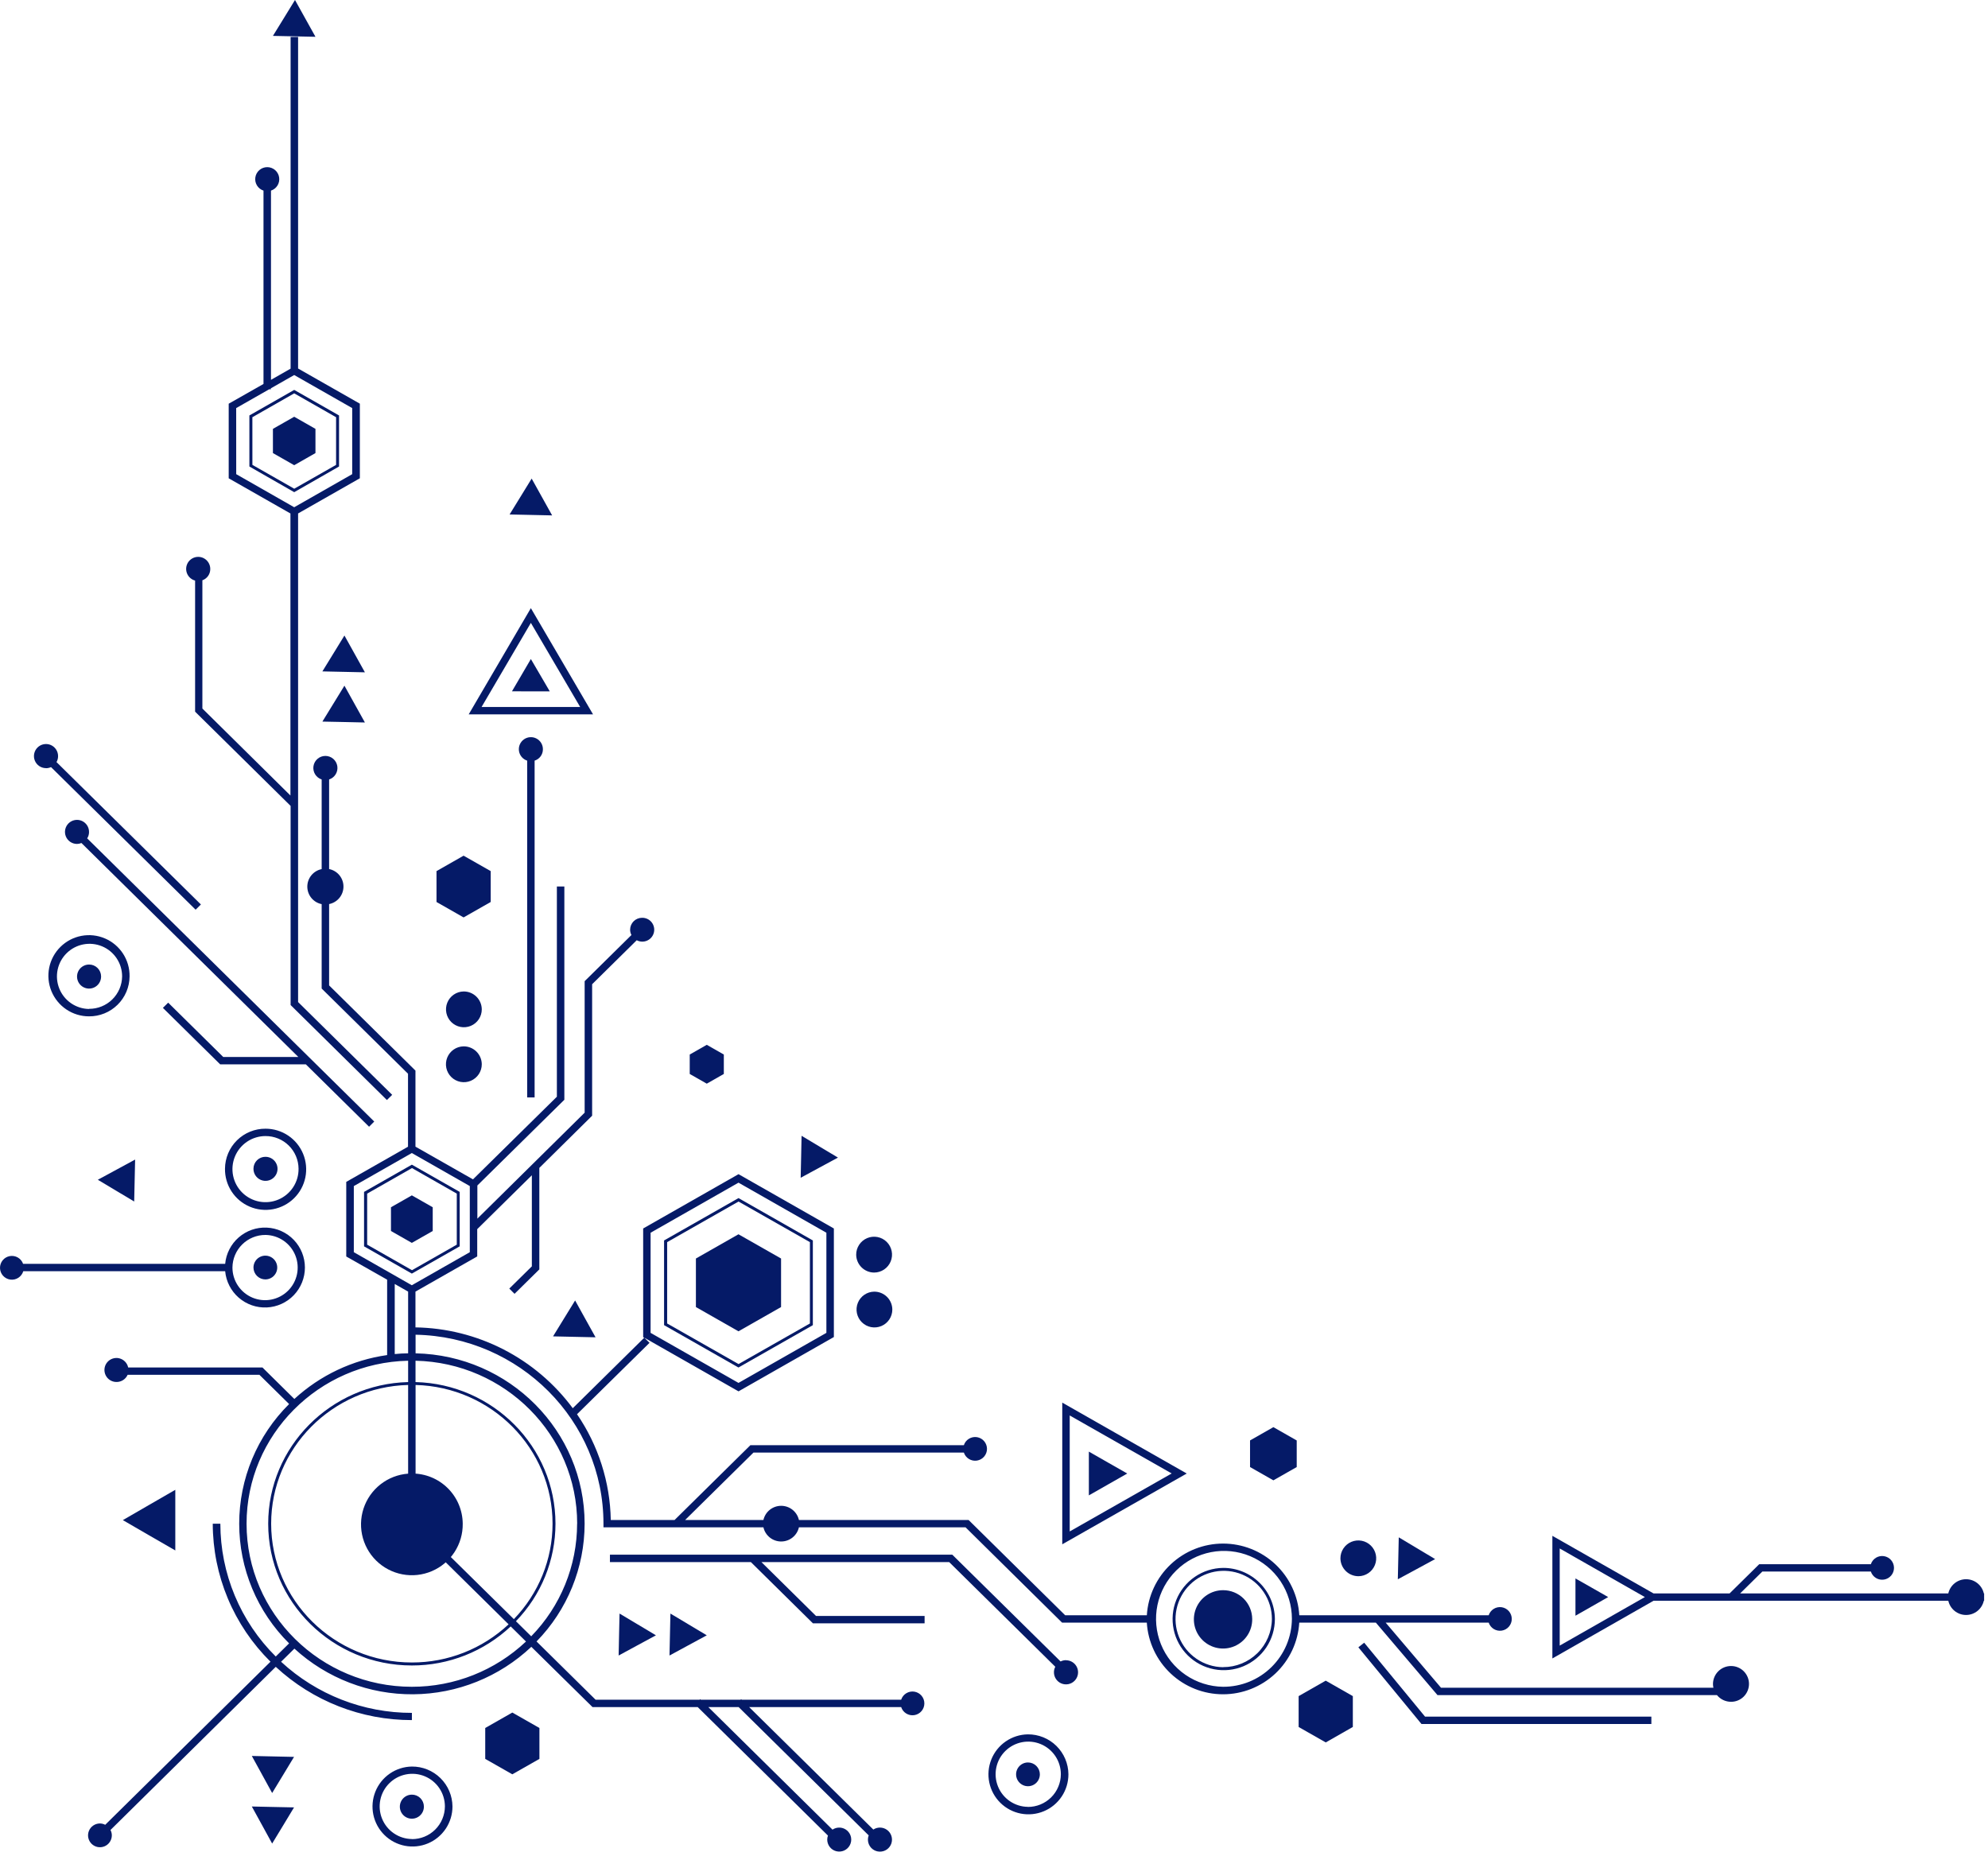 <svg width="451" height="421" viewBox="0 0 451 421" fill="none" xmlns="http://www.w3.org/2000/svg">
<path d="M22.936 221.505C22.944 222.046 22.79 222.578 22.495 223.032C22.2 223.486 21.776 223.842 21.278 224.055C20.78 224.268 20.23 224.327 19.698 224.226C19.166 224.126 18.676 223.869 18.29 223.489C17.904 223.108 17.64 222.622 17.532 222.092C17.423 221.561 17.475 221.01 17.68 220.509C17.886 220.008 18.236 219.579 18.686 219.277C19.135 218.976 19.665 218.815 20.206 218.814C20.924 218.811 21.615 219.092 22.126 219.596C22.638 220.1 22.929 220.787 22.936 221.505Z" fill="#051A67"/>
<path d="M27.869 344.854L33.816 341.414L39.769 337.98V344.854V351.734L33.816 348.301L27.869 344.854Z" fill="#051A67"/>
<path d="M96.166 409.824C96.174 410.366 96.021 410.897 95.726 411.351C95.43 411.805 95.007 412.162 94.509 412.374C94.011 412.587 93.461 412.647 92.929 412.546C92.397 412.445 91.906 412.188 91.521 411.808C91.135 411.428 90.871 410.941 90.762 410.411C90.654 409.88 90.706 409.329 90.911 408.828C91.116 408.327 91.466 407.899 91.916 407.597C92.366 407.295 92.895 407.134 93.437 407.134C94.155 407.13 94.845 407.411 95.357 407.916C95.868 408.42 96.159 409.106 96.166 409.824Z" fill="#051A67"/>
<path d="M277.468 355.694C275.178 355.724 272.949 356.43 271.06 357.725C269.172 359.019 267.708 360.843 266.854 362.967C265.999 365.091 265.793 367.421 266.259 369.662C266.726 371.904 267.846 373.957 269.477 375.564C271.108 377.17 273.178 378.258 275.427 378.691C277.675 379.124 280.001 378.881 282.112 377.995C284.223 377.108 286.024 375.617 287.29 373.709C288.555 371.801 289.228 369.561 289.223 367.271C289.191 364.18 287.937 361.226 285.734 359.057C283.532 356.887 280.559 355.678 277.468 355.694ZM277.468 378.223C275.312 378.195 273.213 377.529 271.434 376.311C269.655 375.092 268.277 373.375 267.471 371.375C266.666 369.375 266.47 367.182 266.908 365.071C267.346 362.96 268.398 361.025 269.933 359.511C271.468 357.996 273.416 356.969 275.532 356.559C277.649 356.149 279.84 356.374 281.829 357.205C283.818 358.037 285.517 359.438 286.712 361.232C287.907 363.027 288.545 365.135 288.545 367.291C288.517 370.205 287.336 372.989 285.26 375.035C283.184 377.08 280.382 378.219 277.468 378.204V378.223Z" fill="#051A67"/>
<path d="M51.042 265.129C51.015 266.956 51.531 268.75 52.526 270.283C53.522 271.815 54.95 273.017 56.63 273.735C58.31 274.454 60.166 274.656 61.962 274.316C63.757 273.977 65.411 273.111 66.713 271.828C68.014 270.546 68.905 268.906 69.272 267.115C69.638 265.325 69.464 263.467 68.772 261.776C68.079 260.085 66.899 258.639 65.382 257.62C63.864 256.602 62.078 256.059 60.251 256.058C59.051 256.049 57.86 256.276 56.748 256.727C55.635 257.178 54.622 257.843 53.767 258.686C52.912 259.528 52.231 260.531 51.763 261.636C51.296 262.742 51.051 263.929 51.042 265.129ZM67.73 265.129C67.75 266.617 67.327 268.076 66.515 269.322C65.703 270.568 64.538 271.545 63.17 272.127C61.802 272.71 60.291 272.873 58.83 272.595C57.369 272.316 56.023 271.61 54.965 270.565C53.906 269.521 53.182 268.185 52.885 266.728C52.587 265.27 52.73 263.758 53.294 262.382C53.859 261.006 54.82 259.829 56.055 259C57.29 258.172 58.744 257.729 60.231 257.729C62.206 257.719 64.105 258.492 65.511 259.879C66.916 261.266 67.715 263.154 67.73 265.129Z" fill="#051A67"/>
<path d="M308.201 357.582C309.001 357.572 309.78 357.325 310.441 356.873C311.101 356.421 311.613 355.784 311.912 355.042C312.212 354.3 312.285 353.486 312.123 352.702C311.961 351.919 311.571 351.201 311.002 350.638C310.433 350.075 309.71 349.693 308.925 349.54C308.14 349.387 307.327 349.47 306.588 349.777C305.849 350.085 305.218 350.604 304.774 351.27C304.329 351.935 304.091 352.717 304.09 353.517C304.097 354.601 304.534 355.638 305.304 356.4C306.075 357.162 307.117 357.587 308.201 357.582Z" fill="#051A67"/>
<path d="M392.726 377.954C391.642 377.947 390.599 378.371 389.827 379.132C389.055 379.893 388.617 380.929 388.608 382.013C388.607 382.305 388.64 382.596 388.707 382.881H326.907L314.35 368.107H337.728C337.927 368.714 338.335 369.23 338.88 369.562C339.425 369.895 340.071 370.023 340.701 369.922C341.332 369.821 341.906 369.499 342.32 369.013C342.734 368.528 342.962 367.91 342.962 367.272C342.962 366.633 342.734 366.016 342.32 365.53C341.906 365.044 341.332 364.722 340.701 364.621C340.071 364.521 339.425 364.648 338.88 364.981C338.335 365.313 337.927 365.83 337.728 366.436H294.761C294.489 362.034 292.549 357.901 289.336 354.88C286.122 351.859 281.878 350.177 277.467 350.177C273.057 350.177 268.812 351.859 265.599 354.88C262.386 357.901 260.446 362.034 260.174 366.436H241.644L219.74 344.828H181.246C181.039 343.914 180.527 343.097 179.795 342.512C179.063 341.928 178.154 341.609 177.217 341.609C176.279 341.609 175.37 341.928 174.638 342.512C173.906 343.097 173.394 343.914 173.188 344.828H155.427L170.938 329.528H218.661C218.86 330.136 219.269 330.654 219.815 330.988C220.361 331.322 221.009 331.45 221.641 331.349C222.273 331.248 222.849 330.926 223.265 330.439C223.68 329.952 223.909 329.332 223.909 328.692C223.909 328.052 223.68 327.433 223.265 326.946C222.849 326.459 222.273 326.136 221.641 326.035C221.009 325.935 220.361 326.063 219.815 326.397C219.269 326.73 218.86 327.248 218.661 327.857H170.234L153.033 344.828H138.561C138.408 336.253 135.746 327.911 130.905 320.832L147.35 304.637L146.165 303.466L167.544 315.642L189.172 303.321V278.693L167.544 266.373L145.909 278.693V303.341L146.152 303.479L129.938 319.47C125.797 313.878 120.425 309.315 114.236 306.134C108.048 302.954 101.21 301.242 94.252 301.131V293.014L108.263 285.035V278.845L120.656 266.623V287.284L115.539 292.329L116.729 293.52L122.353 287.975V264.952L134.332 253.112V223.281L144.449 213.302C144.813 213.496 145.216 213.603 145.628 213.616C146.04 213.63 146.45 213.549 146.826 213.38C147.201 213.21 147.534 212.958 147.797 212.64C148.06 212.323 148.247 211.95 148.344 211.549C148.441 211.149 148.445 210.731 148.355 210.329C148.266 209.926 148.086 209.55 147.829 209.227C147.572 208.905 147.244 208.646 146.872 208.47C146.499 208.294 146.091 208.205 145.679 208.211C145.322 208.208 144.969 208.276 144.639 208.41C144.308 208.545 144.008 208.743 143.754 208.993C143.501 209.244 143.299 209.542 143.161 209.87C143.023 210.199 142.951 210.552 142.949 210.908C142.949 211.33 143.053 211.746 143.251 212.118L132.635 222.59V252.421L108.296 276.463V268.938L128.03 249.494V201.113H126.333V248.803L107.303 267.55L94.252 260.131V242.877L74.663 223.551V205.1C75.582 204.916 76.408 204.419 77.001 203.695C77.595 202.971 77.92 202.063 77.92 201.127C77.92 200.19 77.595 199.282 77.001 198.558C76.408 197.834 75.582 197.337 74.663 197.154V176.828C75.283 176.627 75.811 176.211 76.151 175.655C76.492 175.1 76.623 174.441 76.521 173.797C76.419 173.154 76.091 172.568 75.595 172.144C75.1 171.721 74.47 171.489 73.818 171.489C73.167 171.489 72.536 171.721 72.041 172.144C71.546 172.568 71.217 173.154 71.115 173.797C71.014 174.441 71.145 175.1 71.485 175.655C71.826 176.211 72.353 176.627 72.973 176.828V197.167C72.055 197.351 71.228 197.847 70.635 198.571C70.041 199.296 69.717 200.203 69.717 201.14C69.717 202.076 70.041 202.984 70.635 203.708C71.228 204.433 72.055 204.929 72.973 205.113V224.261L92.562 243.587V260.144L78.551 268.123V285.048L87.826 290.31V307.413C79.964 308.528 72.625 312 66.776 317.372L59.541 310.228H29.078C28.971 309.723 28.723 309.26 28.363 308.891C28.002 308.522 27.544 308.263 27.043 308.144C26.541 308.025 26.015 308.051 25.528 308.219C25.04 308.387 24.61 308.69 24.288 309.093C23.966 309.495 23.765 309.981 23.708 310.494C23.651 311.007 23.741 311.525 23.967 311.988C24.194 312.452 24.547 312.841 24.986 313.112C25.425 313.383 25.932 313.523 26.447 313.517C26.977 313.518 27.497 313.365 27.942 313.077C28.387 312.788 28.738 312.377 28.953 311.892H58.857L65.586 318.523C61.999 322.076 59.152 326.304 57.209 330.963C55.266 335.623 54.266 340.621 54.266 345.67C54.266 350.718 55.266 355.717 57.209 360.376C59.152 365.036 61.999 369.264 65.586 372.817L62.56 375.797C58.581 371.853 55.421 367.16 53.264 361.989C51.106 356.819 49.994 351.272 49.99 345.67H48.266C48.275 351.494 49.436 357.259 51.684 362.632C53.932 368.005 57.221 372.879 61.363 376.974L23.869 413.975C23.489 413.775 23.067 413.671 22.639 413.672C22.107 413.679 21.589 413.842 21.149 414.143C20.71 414.443 20.37 414.866 20.171 415.36C19.971 415.853 19.923 416.394 20.03 416.915C20.138 417.436 20.398 417.914 20.776 418.288C21.155 418.661 21.635 418.915 22.157 419.016C22.68 419.118 23.22 419.063 23.711 418.858C24.202 418.653 24.621 418.307 24.916 417.864C25.211 417.421 25.369 416.901 25.369 416.369C25.367 415.945 25.263 415.528 25.066 415.152L62.56 378.138C70.958 385.923 81.992 390.24 93.443 390.222V388.584C82.442 388.598 71.841 384.456 63.764 376.987L66.79 374.007C74.143 380.742 83.773 384.443 93.744 384.367C103.715 384.291 113.287 380.444 120.538 373.6L134.417 387.269H158.282L187.83 416.422C187.724 416.704 187.669 417.002 187.666 417.303C187.66 417.912 187.858 418.505 188.229 418.988C188.6 419.471 189.122 419.816 189.712 419.967C190.302 420.118 190.925 420.067 191.483 419.823C192.041 419.578 192.5 419.154 192.788 418.617C193.076 418.081 193.176 417.463 193.072 416.863C192.968 416.263 192.666 415.716 192.214 415.308C191.762 414.9 191.186 414.655 190.579 414.612C189.971 414.57 189.367 414.732 188.863 415.073L160.69 387.269H167.57L197.072 416.376C196.867 416.92 196.842 417.516 197 418.076C197.158 418.637 197.49 419.132 197.949 419.489C198.408 419.847 198.969 420.049 199.551 420.065C200.133 420.081 200.704 419.911 201.183 419.58C201.661 419.248 202.021 418.772 202.21 418.222C202.398 417.672 202.406 417.075 202.232 416.52C202.058 415.965 201.711 415.479 201.242 415.135C200.773 414.791 200.206 414.606 199.624 414.606C199.091 414.606 198.57 414.762 198.125 415.054L169.951 387.269H204.439C204.638 387.879 205.048 388.398 205.596 388.733C206.143 389.069 206.793 389.197 207.427 389.097C208.061 388.996 208.638 388.672 209.055 388.184C209.472 387.696 209.701 387.075 209.701 386.433C209.701 385.791 209.472 385.17 209.055 384.682C208.638 384.194 208.061 383.87 207.427 383.77C206.793 383.669 206.143 383.798 205.596 384.133C205.048 384.468 204.638 384.987 204.439 385.598H168.261L168.136 385.473L168.011 385.598H158.979L158.854 385.473L158.736 385.598H135.115L121.722 372.383C128.705 365.238 132.619 355.647 132.628 345.657C132.628 324.607 115.526 307.465 94.279 307.018V302.795C117.861 303.242 136.904 322.292 136.904 345.657V346.485H173.188C173.394 347.399 173.906 348.216 174.638 348.801C175.37 349.386 176.279 349.704 177.217 349.704C178.154 349.704 179.063 349.386 179.795 348.801C180.527 348.216 181.039 347.399 181.246 346.485H219.042L240.94 368.107H260.167C260.439 372.509 262.379 376.642 265.593 379.663C268.806 382.684 273.05 384.366 277.461 384.366C281.871 384.366 286.116 382.684 289.329 379.663C292.542 376.642 294.483 372.509 294.754 368.107H312.126L326.111 384.552H389.509C389.898 385.028 390.387 385.411 390.943 385.674C391.498 385.937 392.105 386.073 392.719 386.071C393.796 386.071 394.828 385.644 395.589 384.883C396.35 384.121 396.778 383.089 396.778 382.013C396.778 380.936 396.35 379.904 395.589 379.143C394.828 378.382 393.796 377.954 392.719 377.954H392.726ZM147.593 279.66L167.537 268.3L187.475 279.66V302.374L167.537 313.727L147.593 302.374V279.66ZM80.268 269.076L93.424 261.578L106.58 269.07V284.074L93.424 291.573L80.268 284.074V269.076ZM89.549 291.284L92.588 293.014V307.018C91.562 307.018 90.549 307.084 89.549 307.182V291.284ZM92.588 346.012L115.381 368.495C109.435 374.069 101.587 377.164 93.437 377.152C75.834 377.152 61.514 363.029 61.514 345.663C61.514 328.561 75.38 314.642 92.588 314.194V346.012ZM94.279 345.354V314.194C111.493 314.642 125.353 328.58 125.353 345.663C125.348 353.746 122.202 361.511 116.578 367.318L94.279 345.354ZM93.43 382.664C72.756 382.664 55.936 366.068 55.936 345.67C55.936 325.554 72.302 309.143 92.588 308.695V313.537C75.005 313.984 60.843 328.219 60.843 345.67C60.843 363.43 75.459 377.829 93.437 377.829C101.766 377.841 109.786 374.674 115.861 368.975L119.328 372.396C112.326 379.005 103.058 382.679 93.43 382.664ZM130.924 345.67C130.917 355.216 127.181 364.382 120.512 371.212L117.045 367.791C122.793 361.861 126.011 353.929 126.017 345.67C126.017 328.219 111.848 313.984 94.266 313.537V308.695C114.572 309.136 130.938 325.548 130.938 345.663L130.924 345.67ZM277.467 382.664C274.428 382.624 271.469 381.686 268.961 379.968C266.454 378.25 264.51 375.829 263.375 373.01C262.239 370.19 261.963 367.098 262.581 364.122C263.198 361.146 264.682 358.419 266.845 356.284C269.008 354.149 271.755 352.701 274.739 352.123C277.723 351.544 280.811 351.861 283.615 353.034C286.42 354.206 288.815 356.181 290.499 358.711C292.184 361.241 293.083 364.212 293.083 367.252C293.05 371.365 291.388 375.296 288.461 378.185C285.533 381.074 281.58 382.685 277.467 382.664Z" fill="#051A67"/>
<path d="M105.179 224.925C104.379 224.937 103.6 225.185 102.941 225.638C102.281 226.091 101.77 226.729 101.472 227.471C101.174 228.214 101.102 229.028 101.265 229.811C101.428 230.595 101.819 231.312 102.389 231.874C102.959 232.436 103.682 232.816 104.468 232.968C105.254 233.12 106.067 233.036 106.805 232.728C107.543 232.419 108.173 231.899 108.617 231.233C109.06 230.566 109.297 229.784 109.297 228.984C109.293 228.447 109.184 227.916 108.975 227.421C108.766 226.927 108.462 226.478 108.08 226.101C107.697 225.724 107.244 225.426 106.746 225.224C106.249 225.023 105.716 224.921 105.179 224.925Z" fill="#051A67"/>
<path d="M105.179 237.378C104.377 237.388 103.596 237.635 102.934 238.089C102.272 238.542 101.759 239.181 101.46 239.925C101.161 240.669 101.088 241.485 101.251 242.27C101.414 243.055 101.806 243.775 102.378 244.338C102.949 244.901 103.674 245.282 104.461 245.434C105.249 245.586 106.064 245.501 106.803 245.191C107.543 244.881 108.174 244.359 108.618 243.691C109.062 243.023 109.298 242.238 109.296 241.436C109.288 240.352 108.849 239.316 108.077 238.555C107.305 237.794 106.263 237.371 105.179 237.378Z" fill="#051A67"/>
<path d="M198.321 288.692C199.126 288.688 199.911 288.445 200.577 287.995C201.244 287.545 201.761 286.907 202.065 286.163C202.369 285.418 202.445 284.6 202.284 283.812C202.123 283.024 201.732 282.301 201.16 281.736C200.588 281.17 199.861 280.787 199.071 280.635C198.281 280.483 197.464 280.568 196.723 280.88C195.982 281.193 195.35 281.718 194.907 282.389C194.465 283.061 194.231 283.849 194.236 284.653C194.249 285.728 194.684 286.756 195.449 287.512C196.214 288.268 197.246 288.692 198.321 288.692Z" fill="#051A67"/>
<path d="M198.322 293.026C197.522 293.036 196.743 293.283 196.082 293.735C195.422 294.188 194.91 294.825 194.61 295.568C194.311 296.31 194.238 297.124 194.401 297.908C194.563 298.692 194.954 299.41 195.524 299.972C196.093 300.535 196.817 300.916 197.602 301.069C198.388 301.221 199.201 301.138 199.94 300.829C200.679 300.52 201.309 300 201.753 299.334C202.197 298.668 202.433 297.885 202.434 297.085C202.43 296.548 202.321 296.018 202.113 295.523C201.904 295.029 201.6 294.581 201.219 294.204C200.837 293.827 200.385 293.529 199.888 293.327C199.391 293.125 198.859 293.022 198.322 293.026Z" fill="#051A67"/>
<path d="M57.502 265.13C57.496 265.671 57.65 266.202 57.946 266.655C58.242 267.108 58.666 267.463 59.164 267.675C59.663 267.887 60.212 267.946 60.744 267.844C61.276 267.742 61.765 267.485 62.15 267.105C62.535 266.724 62.799 266.238 62.907 265.707C63.015 265.177 62.963 264.626 62.757 264.126C62.551 263.625 62.202 263.197 61.752 262.895C61.302 262.594 60.773 262.433 60.232 262.433C59.875 262.429 59.522 262.496 59.191 262.63C58.86 262.764 58.559 262.962 58.306 263.213C58.052 263.464 57.85 263.762 57.712 264.091C57.574 264.42 57.503 264.773 57.502 265.13Z" fill="#051A67"/>
<path d="M93.439 400.76C91.65 400.787 89.91 401.342 88.437 402.355C86.963 403.369 85.822 404.795 85.157 406.455C84.492 408.115 84.332 409.935 84.698 411.686C85.064 413.436 85.939 415.04 87.214 416.294C88.488 417.549 90.105 418.398 91.861 418.737C93.618 419.075 95.434 418.886 97.084 418.195C98.733 417.504 100.141 416.34 101.131 414.851C102.121 413.361 102.649 411.612 102.648 409.824C102.638 408.624 102.393 407.438 101.925 406.333C101.457 405.228 100.776 404.226 99.921 403.384C99.066 402.543 98.053 401.878 96.941 401.427C95.829 400.977 94.638 400.75 93.439 400.76ZM93.439 417.204C91.979 417.186 90.558 416.737 89.353 415.913C88.148 415.089 87.214 413.927 86.668 412.573C86.122 411.219 85.988 409.734 86.284 408.305C86.58 406.875 87.292 405.566 88.331 404.54C89.369 403.514 90.688 402.818 92.121 402.54C93.553 402.262 95.037 402.414 96.384 402.977C97.73 403.539 98.881 404.488 99.69 405.703C100.499 406.918 100.931 408.345 100.931 409.804C100.927 410.783 100.729 411.752 100.35 412.655C99.972 413.558 99.418 414.378 98.722 415.067C98.027 415.756 97.202 416.301 96.295 416.671C95.389 417.041 94.418 417.229 93.439 417.224V417.204Z" fill="#051A67"/>
<path d="M29.396 221.505C29.424 219.677 28.909 217.883 27.914 216.35C26.92 214.816 25.492 213.613 23.812 212.894C22.132 212.175 20.276 211.972 18.48 212.311C16.684 212.649 15.03 213.515 13.728 214.797C12.425 216.079 11.534 217.719 11.166 219.509C10.799 221.3 10.973 223.159 11.665 224.85C12.358 226.541 13.538 227.988 15.056 229.006C16.573 230.025 18.359 230.569 20.186 230.569C21.386 230.579 22.576 230.352 23.689 229.901C24.801 229.451 25.813 228.786 26.668 227.944C27.523 227.103 28.204 226.101 28.672 224.996C29.14 223.891 29.386 222.705 29.396 221.505ZM20.186 228.898C18.73 228.874 17.313 228.419 16.113 227.592C14.914 226.765 13.986 225.602 13.445 224.249C12.905 222.896 12.776 221.413 13.075 219.987C13.375 218.561 14.089 217.256 15.127 216.234C16.166 215.212 17.484 214.521 18.914 214.245C20.345 213.97 21.825 214.124 23.169 214.687C24.513 215.25 25.66 216.197 26.467 217.41C27.274 218.623 27.705 220.048 27.705 221.505C27.681 223.473 26.878 225.352 25.474 226.731C24.069 228.111 22.175 228.878 20.206 228.865L20.186 228.898Z" fill="#051A67"/>
<path d="M233.173 393.458C231.385 393.485 229.645 394.04 228.171 395.054C226.697 396.067 225.556 397.494 224.891 399.154C224.226 400.814 224.066 402.633 224.432 404.384C224.798 406.135 225.673 407.738 226.948 408.992C228.223 410.247 229.84 411.097 231.596 411.435C233.352 411.773 235.169 411.585 236.818 410.893C238.468 410.202 239.876 409.038 240.866 407.549C241.856 406.059 242.383 404.311 242.382 402.522C242.374 401.322 242.128 400.135 241.661 399.03C241.193 397.925 240.512 396.923 239.657 396.081C238.802 395.239 237.789 394.574 236.676 394.124C235.564 393.674 234.373 393.447 233.173 393.458ZM233.173 409.903C231.714 409.884 230.292 409.435 229.087 408.611C227.882 407.787 226.948 406.625 226.402 405.271C225.856 403.918 225.723 402.433 226.019 401.003C226.314 399.574 227.026 398.264 228.065 397.238C229.103 396.212 230.422 395.517 231.855 395.239C233.288 394.96 234.771 395.112 236.118 395.675C237.465 396.238 238.615 397.186 239.424 398.401C240.233 399.616 240.665 401.043 240.665 402.502C240.655 404.48 239.86 406.372 238.455 407.763C237.05 409.155 235.15 409.931 233.173 409.922V409.903Z" fill="#051A67"/>
<path d="M233.167 399.832C232.635 399.84 232.118 400.005 231.679 400.306C231.241 400.608 230.901 401.032 230.703 401.526C230.505 402.02 230.458 402.561 230.567 403.082C230.676 403.602 230.937 404.079 231.316 404.452C231.695 404.825 232.176 405.077 232.699 405.178C233.221 405.278 233.762 405.221 234.252 405.015C234.743 404.809 235.161 404.462 235.455 404.019C235.749 403.575 235.905 403.055 235.904 402.523C235.902 402.166 235.83 401.813 235.691 401.484C235.552 401.156 235.35 400.858 235.096 400.608C234.841 400.358 234.54 400.16 234.209 400.027C233.878 399.894 233.524 399.828 233.167 399.832Z" fill="#051A67"/>
<path d="M60.232 290.25C60.764 290.244 61.282 290.08 61.721 289.78C62.16 289.479 62.501 289.056 62.7 288.563C62.899 288.069 62.948 287.528 62.84 287.007C62.732 286.486 62.473 286.009 62.094 285.635C61.716 285.261 61.235 285.007 60.713 284.906C60.191 284.804 59.65 284.86 59.159 285.065C58.669 285.27 58.249 285.616 57.954 286.058C57.659 286.501 57.502 287.021 57.502 287.553C57.504 287.91 57.576 288.262 57.714 288.591C57.852 288.919 58.054 289.217 58.307 289.468C58.561 289.719 58.861 289.917 59.192 290.051C59.522 290.185 59.875 290.253 60.232 290.25Z" fill="#051A67"/>
<path d="M241.835 376.625C241.408 376.626 240.986 376.728 240.605 376.921L216.03 352.688H138.371V354.379H170.346L184.423 368.271H209.755V366.6H185.127L172.741 354.379H215.333L239.408 378.125C239.208 378.5 239.102 378.917 239.099 379.342C239.091 379.885 239.245 380.417 239.541 380.873C239.837 381.328 240.261 381.685 240.76 381.898C241.26 382.111 241.811 382.171 242.344 382.07C242.878 381.969 243.369 381.711 243.756 381.33C244.142 380.949 244.407 380.462 244.516 379.93C244.625 379.398 244.573 378.846 244.367 378.343C244.161 377.841 243.81 377.411 243.36 377.109C242.909 376.806 242.378 376.645 241.835 376.645V376.625Z" fill="#051A67"/>
<path d="M10.437 174.276C10.83 174.275 11.218 174.19 11.575 174.026L44.379 206.376L45.577 205.192L12.818 172.888C13.05 172.488 13.173 172.034 13.174 171.572C13.183 171.029 13.03 170.495 12.735 170.039C12.44 169.583 12.016 169.226 11.517 169.011C11.018 168.797 10.466 168.736 9.932 168.837C9.398 168.937 8.906 169.194 8.519 169.575C8.132 169.955 7.867 170.443 7.757 170.975C7.648 171.507 7.699 172.06 7.905 172.562C8.111 173.065 8.461 173.495 8.912 173.798C9.363 174.101 9.894 174.262 10.437 174.262V174.276Z" fill="#051A67"/>
<path d="M44.261 131.71V161.449L65.928 182.827V228.004L87.773 249.553L88.971 248.376L67.625 227.326V116.482L81.636 108.503V91.578L67.625 83.599V8.38H65.928V83.632L61.475 86.171V43.243C62.092 43.041 62.617 42.626 62.956 42.072C63.294 41.517 63.424 40.861 63.322 40.219C63.22 39.578 62.892 38.994 62.398 38.572C61.904 38.151 61.276 37.919 60.626 37.919C59.977 37.919 59.349 38.151 58.854 38.572C58.36 38.994 58.033 39.578 57.931 40.219C57.828 40.861 57.958 41.517 58.297 42.072C58.635 42.626 59.16 43.041 59.778 43.243V87.105L51.884 91.584V108.509L65.889 116.488V180.472L45.911 160.738V131.644C46.433 131.46 46.885 131.119 47.205 130.668C47.525 130.217 47.699 129.678 47.701 129.125C47.712 128.611 47.578 128.105 47.315 127.664C47.052 127.223 46.671 126.865 46.214 126.631C45.757 126.396 45.244 126.295 44.732 126.339C44.221 126.383 43.731 126.57 43.321 126.878C42.911 127.186 42.595 127.604 42.411 128.083C42.227 128.562 42.181 129.084 42.279 129.588C42.377 130.092 42.615 130.558 42.965 130.933C43.315 131.308 43.764 131.578 44.261 131.71ZM53.581 92.578L61.074 88.309H61.442V88.098L66.744 85.079L79.9 92.578V107.569L66.744 115.074L53.588 107.569L53.581 92.578Z" fill="#051A67"/>
<path d="M80.46 148.345L78.138 144.175L75.638 148.247L73.139 152.312L77.96 152.417L82.782 152.522L80.46 148.345Z" fill="#051A67"/>
<path d="M325.572 353.695L321.448 351.228L317.324 348.761L317.219 353.517L317.113 358.273L321.343 355.99L325.572 353.695Z" fill="#051A67"/>
<path d="M190.1 262.61L185.975 260.144L181.845 257.67L181.746 262.433L181.641 267.189L185.87 264.9L190.1 262.61Z" fill="#051A67"/>
<path d="M30.442 272.576L30.547 267.82L30.653 263.058L26.423 265.353L22.193 267.642L26.318 270.109L30.442 272.576Z" fill="#051A67"/>
<path d="M130.471 295.026L127.964 299.098L125.465 303.169L130.286 303.275L135.108 303.38L132.786 299.203L130.471 295.026Z" fill="#051A67"/>
<path d="M125.257 116.923L122.935 112.746L120.613 108.575L118.114 112.64L115.607 116.712L120.436 116.817L125.257 116.923Z" fill="#051A67"/>
<path d="M71.566 8.347L69.244 4.17L66.922 0L64.422 4.072L61.916 8.143L66.744 8.242L71.566 8.347Z" fill="#051A67"/>
<path d="M75.638 159.626L73.139 163.698L77.96 163.796L82.782 163.902L80.46 159.731L78.138 155.554L75.638 159.626Z" fill="#051A67"/>
<path d="M76.915 105.832V94.249L66.746 88.454L56.576 94.249V105.832L66.746 111.654L76.915 105.832ZM57.254 94.65L66.746 89.236L76.244 94.65V105.464L66.752 110.871L57.26 105.464L57.254 94.65Z" fill="#051A67"/>
<path d="M184.239 300.723L184.404 300.624V281.41L167.538 271.8L150.823 281.311L150.652 281.41V300.624L167.525 310.235L184.239 300.723ZM151.35 281.792L167.544 272.583L183.739 281.792V300.243L167.544 309.452L151.35 300.243V281.792Z" fill="#051A67"/>
<path d="M110.08 392.011V399.023L116.224 402.522L122.374 399.023V392.011L116.224 388.511L110.08 392.011Z" fill="#051A67"/>
<path d="M164.208 243.639V239.232L160.34 237.028L156.473 239.232V243.639L160.34 245.843L164.208 243.639Z" fill="#051A67"/>
<path d="M294.176 332.816V326.784L288.881 323.765L283.586 326.778V332.816L288.881 335.829L294.176 332.816Z" fill="#051A67"/>
<path d="M104.284 270.392L93.437 264.215L82.59 270.392V282.751L93.43 288.928L104.284 282.751V270.392ZM103.626 282.363L93.463 288.158L83.294 282.363V270.786L93.463 264.991L103.626 270.786V282.363Z" fill="#051A67"/>
<path d="M121.283 248.961V172.558C121.827 172.388 122.303 172.049 122.641 171.59C122.979 171.131 123.163 170.576 123.164 170.006C123.173 169.501 123.04 169.003 122.782 168.569C122.525 168.134 122.151 167.779 121.704 167.545C121.256 167.31 120.752 167.204 120.248 167.238C119.744 167.273 119.259 167.447 118.848 167.741C118.437 168.035 118.115 168.437 117.919 168.902C117.723 169.368 117.66 169.879 117.737 170.379C117.814 170.878 118.029 171.346 118.356 171.731C118.684 172.116 119.112 172.402 119.593 172.558V248.961H121.283Z" fill="#051A67"/>
<path d="M364.83 362.311L361.12 360.193L357.41 358.088V362.311V366.541L361.12 364.43L364.83 362.311Z" fill="#051A67"/>
<path d="M84.9 254.433L19.779 190.193C20.053 189.768 20.2 189.272 20.2 188.766C20.207 188.224 20.054 187.693 19.759 187.239C19.464 186.785 19.04 186.429 18.542 186.216C18.044 186.003 17.494 185.943 16.962 186.044C16.43 186.145 15.94 186.402 15.554 186.782C15.168 187.162 14.904 187.649 14.796 188.179C14.687 188.71 14.739 189.261 14.944 189.762C15.15 190.263 15.499 190.692 15.949 190.993C16.399 191.295 16.928 191.456 17.47 191.456C17.815 191.449 18.157 191.378 18.476 191.246L67.686 239.791H50.649L38.151 227.464L36.954 228.648L49.945 241.455H69.383L83.729 255.611L84.9 254.433Z" fill="#051A67"/>
<path d="M151.988 370.811L151.883 375.573L156.112 373.277L160.342 370.988L156.218 368.521L152.093 366.055L151.988 370.811Z" fill="#051A67"/>
<path d="M140.444 370.811L140.346 375.573L144.575 373.277L148.805 370.988L144.681 368.521L140.55 366.055L140.444 370.811Z" fill="#051A67"/>
<path d="M57.129 409.824L59.438 414.027L61.74 418.231L64.227 414.133L66.706 410.028L61.918 409.929L57.129 409.824Z" fill="#051A67"/>
<path d="M57.129 398.358L59.438 402.562L61.74 406.765L64.227 402.667L66.706 398.569L61.918 398.464L57.129 398.358Z" fill="#051A67"/>
<path d="M450.053 361.483C449.846 360.569 449.335 359.753 448.603 359.168C447.871 358.583 446.961 358.264 446.024 358.264C445.087 358.264 444.178 358.583 443.446 359.168C442.714 359.753 442.202 360.569 441.995 361.483H394.772L399.805 356.523H424.426C424.625 357.132 425.034 357.65 425.58 357.984C426.126 358.317 426.774 358.446 427.406 358.345C428.038 358.244 428.614 357.921 429.03 357.434C429.445 356.947 429.674 356.328 429.674 355.688C429.674 355.048 429.445 354.429 429.03 353.942C428.614 353.455 428.038 353.132 427.406 353.031C426.774 352.93 426.126 353.059 425.58 353.392C425.034 353.726 424.625 354.244 424.426 354.853H399.101L392.372 361.49H375.131L352.174 348.419V376.237L375.131 363.147H441.995C442.199 364.063 442.709 364.882 443.441 365.468C444.173 366.055 445.083 366.375 446.021 366.375C446.959 366.375 447.869 366.055 448.601 365.468C449.333 364.882 449.843 364.063 450.047 363.147H450.119V361.483H450.053ZM353.838 373.323V351.287L373.157 362.312L353.838 373.323Z" fill="#051A67"/>
<path d="M309.476 372.659L308.16 373.711L322.48 391.11L374.63 391.103V389.439H323.289L309.476 372.659Z" fill="#051A67"/>
<path d="M51.082 288.389C51.297 290.711 52.398 292.86 54.157 294.391C55.916 295.922 58.197 296.716 60.526 296.608C62.855 296.501 65.053 295.5 66.664 293.814C68.274 292.127 69.172 289.885 69.172 287.554C69.172 285.222 68.274 282.98 66.664 281.294C65.053 279.607 62.855 278.606 60.526 278.499C58.197 278.391 55.916 279.185 54.157 280.716C52.398 282.247 51.297 284.397 51.082 286.718H5.241C5.027 286.113 4.605 285.603 4.05 285.281C3.495 284.959 2.843 284.846 2.211 284.961C1.58 285.077 1.01 285.414 0.605 285.912C0.2 286.41 -0.014 287.036 0.001 287.678C0.016 288.32 0.259 288.935 0.688 289.413C1.116 289.891 1.701 290.201 2.337 290.287C2.973 290.373 3.619 290.229 4.159 289.881C4.698 289.533 5.096 289.004 5.28 288.389H51.082ZM60.232 280.16C61.692 280.18 63.113 280.63 64.317 281.455C65.521 282.281 66.454 283.443 66.999 284.798C67.544 286.152 67.676 287.637 67.379 289.066C67.082 290.495 66.368 291.804 65.329 292.829C64.29 293.854 62.97 294.548 61.537 294.825C60.104 295.102 58.621 294.949 57.275 294.385C55.928 293.821 54.779 292.872 53.971 291.656C53.163 290.441 52.732 289.013 52.733 287.554C52.751 285.58 53.55 283.693 54.955 282.308C56.361 280.922 58.258 280.15 60.232 280.16Z" fill="#051A67"/>
<path d="M111.321 204.626V197.62L105.171 194.121L99.027 197.62V204.626L105.171 208.125L111.321 204.626Z" fill="#051A67"/>
<path d="M300.755 381.276L294.611 384.782V391.787L300.762 395.287L306.905 391.781V384.782L300.755 381.276Z" fill="#051A67"/>
<path d="M240.986 318.2V350.34L269.225 334.283L240.986 318.2ZM242.677 334.27V321.114L265.811 334.27L242.677 347.426V334.27Z" fill="#051A67"/>
<path d="M120.433 137.965L106.33 162.06H134.536L120.433 137.965ZM120.433 141.307L131.616 160.383H109.251L120.433 141.307Z" fill="#051A67"/>
<path d="M284.078 367.272C284.097 368.585 283.726 369.874 283.01 370.975C282.295 372.077 281.268 372.94 280.06 373.456C278.853 373.972 277.519 374.117 276.229 373.872C274.938 373.627 273.75 373.004 272.815 372.082C271.88 371.16 271.24 369.981 270.977 368.694C270.715 367.407 270.841 366.072 271.34 364.857C271.839 363.642 272.688 362.603 273.779 361.872C274.87 361.141 276.154 360.752 277.467 360.753C279.207 360.744 280.88 361.425 282.119 362.647C283.358 363.869 284.062 365.532 284.078 367.272Z" fill="#051A67"/>
<path d="M104.975 345.663C105.006 347.951 104.356 350.197 103.108 352.114C101.86 354.032 100.069 355.536 97.964 356.433C95.859 357.331 93.535 357.583 91.287 357.156C89.039 356.729 86.968 355.644 85.338 354.037C83.709 352.431 82.594 350.376 82.135 348.134C81.676 345.892 81.894 343.565 82.761 341.447C83.629 339.33 85.106 337.518 87.006 336.242C88.906 334.966 91.142 334.284 93.43 334.283C96.47 334.264 99.392 335.451 101.557 337.585C103.721 339.718 104.95 342.624 104.975 345.663Z" fill="#051A67"/>
<path d="M71.566 102.786L66.744 105.536L61.916 102.786V97.293L66.744 94.544L71.566 97.293V102.786Z" fill="#051A67"/>
<path d="M177.194 296.52L167.531 302.019L157.875 296.52V285.508L167.531 280.009L177.194 285.508V296.52Z" fill="#051A67"/>
<path d="M98.168 279.265L93.431 281.962L88.695 279.265V273.878L93.431 271.181L98.168 273.878V279.265Z" fill="#051A67"/>
<path d="M255.729 334.283L251.374 336.763L247.02 339.243V334.277V329.317L251.374 331.803L255.729 334.283Z" fill="#051A67"/>
<path d="M120.433 149.509L122.578 153.173L124.716 156.837H120.433L116.145 156.831L118.289 153.173L120.433 149.509Z" fill="#051A67"/>
</svg>
